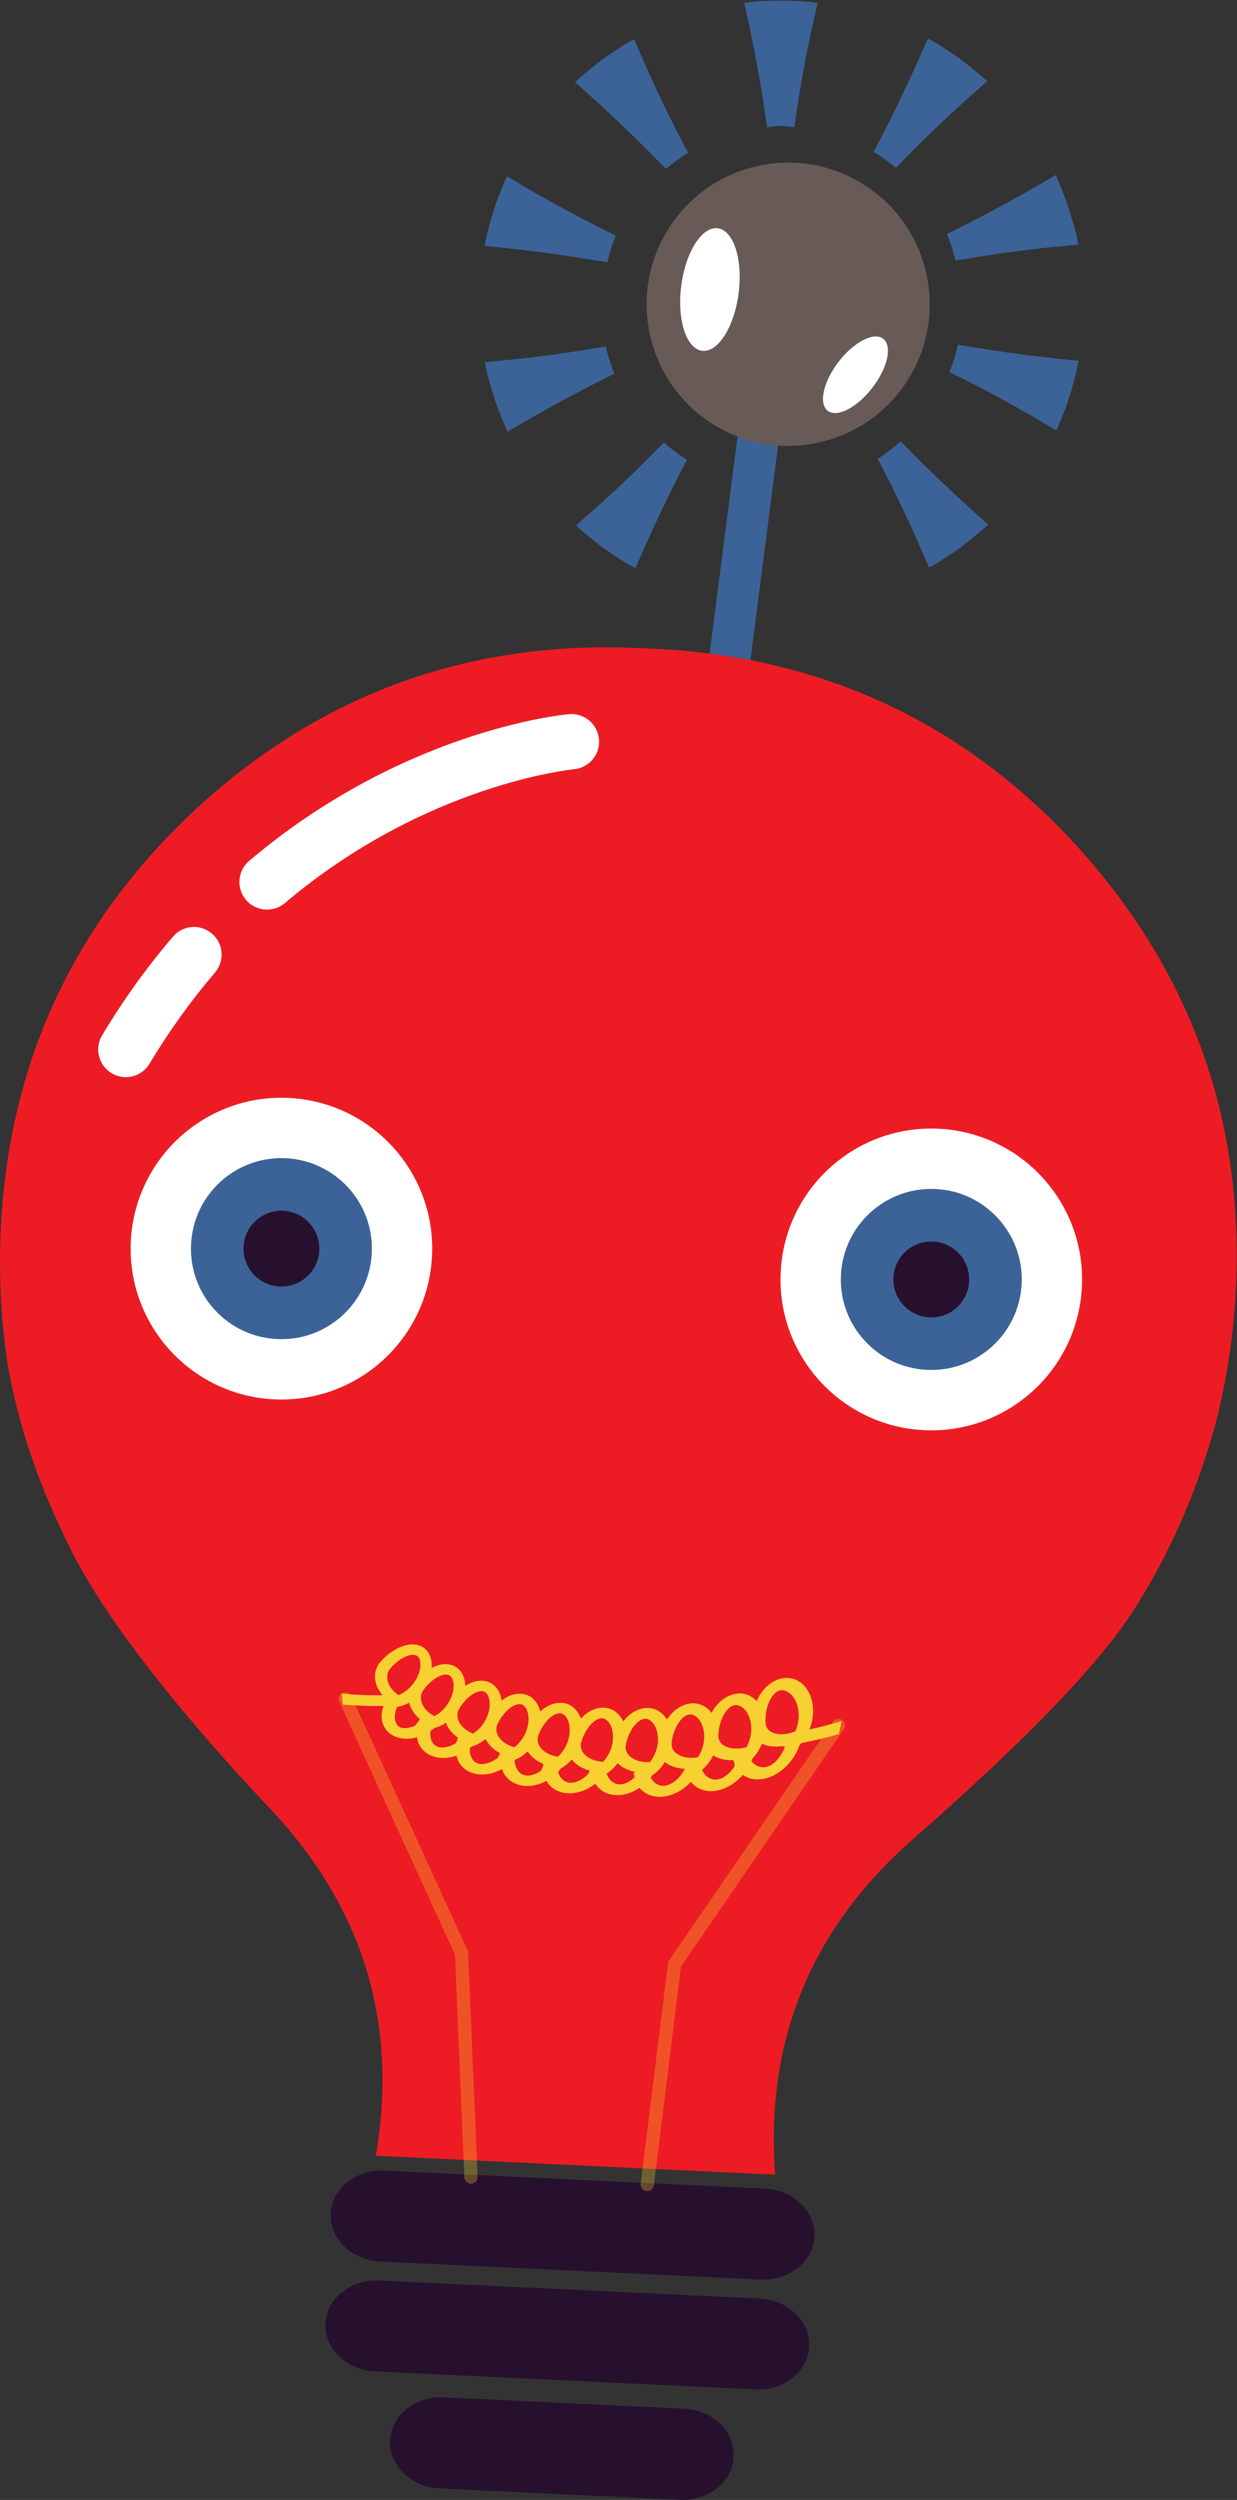 <?xml version="1.0" encoding="UTF-8" standalone="no"?>
<!-- Created with Inkscape (http://www.inkscape.org/) -->

<svg
   xmlns:dc="http://purl.org/dc/elements/1.1/"
   xmlns:cc="http://creativecommons.org/ns#"
   xmlns:rdf="http://www.w3.org/1999/02/22-rdf-syntax-ns#"
   xmlns:svg="http://www.w3.org/2000/svg"
   xmlns="http://www.w3.org/2000/svg"
   xmlns:sodipodi="http://sodipodi.sourceforge.net/DTD/sodipodi-0.dtd"
   xmlns:inkscape="http://www.inkscape.org/namespaces/inkscape"
   version="1.1"
   id="svg2"
   xml:space="preserve"
   width="70.342"
   height="142.059"
   viewBox="0 0 70.342 142.059"
   sodipodi:docname="head_01.svg"
   inkscape:version="0.92.2 5c3e80d, 2017-08-06"><rect x="0" y="0" width="70.342" height="142.059" fill="#333333" stroke="none"/><defs
     id="defs6"><clipPath
       clipPathUnits="userSpaceOnUse"
       id="clipPath18"><path
         d="M 0,106.544 H 52.756 V 0 H 0 Z"
         id="path16"
         inkscape:connector-curvature="0" /></clipPath><clipPath
       clipPathUnits="userSpaceOnUse"
       id="clipPath126"><path
         d="M 14.446,34.434 H 36.048 V 13.164 H 14.446 Z"
         id="path124"
         inkscape:connector-curvature="0" /></clipPath></defs><sodipodi:namedview
     pagecolor="#ffffff"
     bordercolor="#666666"
     borderopacity="1"
     objecttolerance="10"
     gridtolerance="10"
     guidetolerance="10"
     inkscape:pageopacity="0"
     inkscape:pageshadow="2"
     inkscape:window-width="1680"
     inkscape:window-height="1027"
     id="namedview4"
     showgrid="false"
     inkscape:zoom="1.6612854"
     inkscape:cx="119.44296"
     inkscape:cy="66.213787"
     inkscape:window-x="0"
     inkscape:window-y="1"
     inkscape:window-maximized="1"
     inkscape:current-layer="g14" /><g
     id="g10"
     inkscape:groupmode="layer"
     inkscape:label="head_01"
     transform="matrix(1.333,0,0,-1.333,0,142.059)"><g
       id="g12"><g
         id="g14"
         clip-path="url(#clipPath18)"><g
           id="g20"
           transform="translate(28.431,85.241)"><path
             d="m 0,0 c -0.7,-1.428 -1.326,-2.896 -1.326,-2.896 0,0 -0.171,0.094 -0.429,0.236 -0.243,0.162 -0.57,0.379 -0.896,0.596 -0.626,0.47 -1.21,0.993 -1.21,0.993 0,0 1.208,1.034 2.359,2.153 0.51,0.487 0.996,0.981 1.391,1.388 C 0.199,2.199 0.523,1.947 0.876,1.729 0.614,1.23 0.3,0.622 0,0"
             style="fill:#3b6397;fill-opacity:1;fill-rule:nonzero;stroke:none"
             id="path22"
             inkscape:connector-curvature="0" /></g><g
           id="g24"
           transform="translate(39.812,86.372)"><path
             d="m 0,0 c 1.149,-1.119 2.347,-2.163 2.347,-2.163 0,0 -0.585,-0.524 -1.208,-0.999 C 0.814,-3.38 0.487,-3.597 0.243,-3.76 c -0.25,-0.153 -0.425,-0.239 -0.425,-0.239 0,0 -0.613,1.477 -1.31,2.904 -0.301,0.624 -0.615,1.235 -0.878,1.733 0.35,0.221 0.672,0.476 0.981,0.749 C -0.994,0.982 -0.507,0.488 0,0"
             style="fill:#3b6397;fill-opacity:1;fill-rule:nonzero;stroke:none"
             id="path26"
             inkscape:connector-curvature="0" /></g><g
           id="g28"
           transform="translate(42.841,91.564)"><path
             d="m 0,0 c 1.576,-0.229 3.17,-0.373 3.17,-0.373 0,0 -0.133,-0.773 -0.389,-1.513 -0.223,-0.75 -0.563,-1.457 -0.563,-1.457 0,0 -1.371,0.835 -2.783,1.582 -0.629,0.337 -1.26,0.654 -1.771,0.904 0.148,0.378 0.27,0.767 0.356,1.169 C -1.417,0.215 -0.714,0.1 0,0"
             style="fill:#3b6397;fill-opacity:1;fill-rule:nonzero;stroke:none"
             id="path30"
             inkscape:connector-curvature="0" /></g><g
           id="g32"
           transform="translate(42.247,97.543)"><path
             d="m 0,0 c 1.413,0.745 2.79,1.568 2.79,1.568 0,0 0.322,-0.713 0.568,-1.454 0.11,-0.375 0.22,-0.752 0.301,-1.034 0.057,-0.289 0.094,-0.481 0.094,-0.481 0,0 -1.595,-0.129 -3.169,-0.354 -0.746,-0.101 -1.487,-0.226 -2.066,-0.329 -0.102,0.39 -0.214,0.775 -0.372,1.138 C -1.33,-0.688 -0.664,-0.354 0,0"
             style="fill:#3b6397;fill-opacity:1;fill-rule:nonzero;stroke:none"
             id="path34"
             inkscape:connector-curvature="0" /></g><g
           id="g36"
           transform="translate(38.255,102.036)"><path
             d="m 0,0 c 0.7,1.428 1.326,2.896 1.326,2.896 0,0 0.171,-0.094 0.428,-0.236 C 1.998,2.498 2.324,2.281 2.65,2.064 3.276,1.594 3.861,1.071 3.861,1.071 c 0,0 -1.208,-1.034 -2.36,-2.153 -0.57,-0.546 -1.121,-1.106 -1.534,-1.536 -0.302,0.249 -0.614,0.479 -0.953,0.681 C -0.706,-1.41 -0.343,-0.709 0,0"
             style="fill:#3b6397;fill-opacity:1;fill-rule:nonzero;stroke:none"
             id="path38"
             inkscape:connector-curvature="0" /></g><g
           id="g40"
           transform="translate(32.724,101.143)"><path
             d="m 0,0 c -0.083,0.593 -0.201,1.382 -0.343,2.171 -0.27,1.571 -0.629,3.134 -0.629,3.134 0,0 0.781,0.111 1.565,0.093 0.785,0.018 1.561,-0.092 1.561,-0.092 0,0 -0.372,-1.56 -0.648,-3.128 C 1.363,1.388 1.245,0.598 1.161,0.006 0.966,0.021 0.778,0.063 0.579,0.062 0.38,0.061 0.194,0.017 0,0"
             style="fill:#3b6397;fill-opacity:1;fill-rule:nonzero;stroke:none"
             id="path42"
             inkscape:connector-curvature="0" /></g><g
           id="g44"
           transform="translate(26.874,100.905)"><path
             d="m 0,0 c -1.149,1.118 -2.347,2.163 -2.347,2.163 0,0 0.585,0.524 1.208,0.999 0.325,0.217 0.651,0.435 0.895,0.598 0.251,0.153 0.425,0.239 0.425,0.239 0,0 0.614,-1.477 1.31,-2.903 C 1.834,0.382 2.198,-0.319 2.479,-0.846 2.143,-1.051 1.832,-1.284 1.533,-1.536 1.119,-1.108 0.567,-0.549 0,0"
             style="fill:#3b6397;fill-opacity:1;fill-rule:nonzero;stroke:none"
             id="path46"
             inkscape:connector-curvature="0" /></g><g
           id="g48"
           transform="translate(23.846,95.713)"><path
             d="m 0,0 c -1.576,0.229 -3.17,0.372 -3.17,0.372 0,0 0.133,0.774 0.389,1.513 0.222,0.751 0.563,1.458 0.563,1.458 0,0 1.371,-0.835 2.783,-1.581 C 1.229,1.404 1.896,1.071 2.421,0.814 2.266,0.45 2.157,0.063 2.059,-0.326 1.482,-0.227 0.747,-0.104 0,0"
             style="fill:#3b6397;fill-opacity:1;fill-rule:nonzero;stroke:none"
             id="path50"
             inkscape:connector-curvature="0" /></g><g
           id="g52"
           transform="translate(23.855,91.489)"><path
             d="m 0,0 c 0.713,0.098 1.42,0.215 1.986,0.315 0.091,-0.402 0.218,-0.79 0.368,-1.164 -0.511,-0.253 -1.14,-0.57 -1.771,-0.907 -1.412,-0.745 -2.79,-1.568 -2.79,-1.568 0,0 -0.321,0.714 -0.568,1.455 -0.11,0.376 -0.219,0.752 -0.3,1.033 -0.057,0.289 -0.094,0.482 -0.094,0.482 0,0 1.595,0.128 3.169,0.354"
             style="fill:#3b6397;fill-opacity:1;fill-rule:nonzero;stroke:none"
             id="path54"
             inkscape:connector-curvature="0" /></g><g
           id="g56"
           transform="translate(31.868,77.298)"><path
             d="m 0,0 -1.75,0.226 1.466,11.375 1.665,-0.884 z"
             style="fill:#3b6397;fill-opacity:1;fill-rule:nonzero;stroke:none"
             id="path58"
             inkscape:connector-curvature="0" /></g><g
           id="g60"
           transform="translate(27.877,91.746)"><path
             d="m 0,0 c 1.024,-3.175 4.425,-4.915 7.6,-3.892 3.173,1.024 4.917,4.425 3.892,7.6 C 10.468,6.882 7.066,8.624 3.893,7.6 0.719,6.575 -1.024,3.175 0,0"
             style="fill:#685a56;fill-opacity:1;fill-rule:nonzero;stroke:none"
             id="path62"
             inkscape:connector-curvature="0" /></g><g
           id="g64"
           transform="translate(29.061,94.386)"><path
             d="M 0,0 C -0.185,-1.442 0.214,-2.681 0.89,-2.768 1.566,-2.854 2.263,-1.755 2.448,-0.313 2.632,1.129 2.233,2.367 1.558,2.454 0.882,2.54 0.186,1.441 0,0"
             style="fill:#ffffff;fill-opacity:1;fill-rule:nonzero;stroke:none"
             id="path66"
             inkscape:connector-curvature="0" /></g><g
           id="g68"
           transform="translate(35.775,91.15)"><path
             d="m 0,0 c -0.654,-0.848 -0.862,-1.784 -0.466,-2.09 0.398,-0.306 1.25,0.132 1.904,0.98 C 2.092,-0.264 2.3,0.673 1.902,0.979 1.506,1.286 0.654,0.847 0,0"
             style="fill:#ffffff;fill-opacity:1;fill-rule:nonzero;stroke:none"
             id="path70"
             inkscape:connector-curvature="0" /></g><g
           id="g72"
           transform="translate(16.403,14.04)"><path
             d="m 0,0 16.229,-0.769 c 1.214,-0.056 2.16,-0.97 2.11,-2.041 -0.052,-1.072 -1.08,-1.893 -2.293,-1.836 l -16.23,0.769 c -1.219,0.058 -2.163,0.972 -2.112,2.046 C -2.244,-0.761 -1.22,0.058 0,0"
             style="fill:#27102e;fill-opacity:1;fill-rule:nonzero;stroke:none"
             id="path74"
             inkscape:connector-curvature="0" /></g><g
           id="g76"
           transform="translate(16.181,9.354)"><path
             d="m 0,0 16.229,-0.769 c 1.214,-0.057 2.16,-0.968 2.11,-2.043 -0.051,-1.066 -1.079,-1.889 -2.293,-1.831 l -16.231,0.769 c -1.218,0.058 -2.162,0.974 -2.11,2.04 C -2.245,-0.759 -1.22,0.058 0,0"
             style="fill:#27102e;fill-opacity:1;fill-rule:nonzero;stroke:none"
             id="path78"
             inkscape:connector-curvature="0" /></g><g
           id="g80"
           transform="translate(18.93,4.374)"><path
             d="m 0,0 10.269,-0.486 c 1.215,-0.058 2.149,-0.972 2.098,-2.04 -0.051,-1.078 -1.066,-1.903 -2.283,-1.845 l -10.269,0.486 c -1.21,0.058 -2.157,0.976 -2.105,2.052 C -2.239,-0.765 -1.21,0.058 0,0"
             style="fill:#27102e;fill-opacity:1;fill-rule:nonzero;stroke:none"
             id="path82"
             inkscape:connector-curvature="0" /></g><g
           id="g84"
           transform="translate(8.507,72.221)"><path
             d="m 0,0 c 5.295,4.812 11.582,7.063 18.783,6.722 0.082,-0.004 0.153,-0.008 0.204,-0.009 0.076,-0.004 0.153,-0.007 0.233,-0.011 0.041,-0.003 0.121,-0.007 0.197,-0.01 7.202,-0.341 13.258,-3.177 18.07,-8.468 4.81,-5.333 7.071,-11.584 6.729,-18.782 -0.093,-1.96 -0.381,-3.856 -0.836,-5.671 -0.815,-2.988 -1.982,-5.649 -3.491,-8.007 -1.5,-2.364 -4.646,-5.605 -9.389,-9.764 -4.407,-3.836 -6.37,-8.64 -5.94,-14.357 l -17.033,0.808 c 0.966,5.649 -0.538,10.619 -4.568,14.854 -4.323,4.59 -7.054,8.271 -8.329,10.764 -1.275,2.492 -2.279,5.093 -2.816,8.145 -0.274,1.849 -0.38,3.765 -0.288,5.724 C -8.134,-10.866 -5.288,-4.855 0,0"
             style="fill:#ed1c24;fill-opacity:1;fill-rule:nonzero;stroke:none"
             id="path86"
             inkscape:connector-curvature="0" /></g><g
           id="g88"
           transform="translate(5.58,53.646)"><path
             d="m 0,0 c -0.168,-3.548 2.572,-6.562 6.12,-6.729 3.55,-0.168 6.562,2.572 6.731,6.12 C 13.019,2.94 10.277,5.952 6.729,6.12 3.182,6.289 0.168,3.548 0,0"
             style="fill:#ffffff;fill-opacity:1;fill-rule:nonzero;stroke:none"
             id="path90"
             inkscape:connector-curvature="0" /></g><g
           id="g92"
           transform="translate(8.15,53.524)"><path
             d="M 0,0 C -0.102,-2.129 1.542,-3.938 3.672,-4.037 5.801,-4.139 7.608,-2.493 7.71,-0.364 7.811,1.764 6.166,3.571 4.037,3.673 1.908,3.773 0.101,2.129 0,0"
             style="fill:#3b6397;fill-opacity:1;fill-rule:nonzero;stroke:none"
             id="path94"
             inkscape:connector-curvature="0" /></g><g
           id="g96"
           transform="translate(10.389,53.419)"><path
             d="M 0,0 C -0.042,-0.892 0.647,-1.649 1.539,-1.692 2.432,-1.734 3.188,-1.045 3.23,-0.153 3.272,0.739 2.584,1.495 1.692,1.539 0.801,1.581 0.042,0.892 0,0"
             style="fill:#27102e;fill-opacity:1;fill-rule:nonzero;stroke:none"
             id="path98"
             inkscape:connector-curvature="0" /></g><g
           id="g100"
           transform="translate(33.303,52.333)"><path
             d="m 0,0 c -0.168,-3.548 2.573,-6.562 6.121,-6.729 3.549,-0.168 6.562,2.573 6.73,6.121 C 13.019,2.94 10.278,5.953 6.729,6.121 3.181,6.289 0.168,3.549 0,0"
             style="fill:#ffffff;fill-opacity:1;fill-rule:nonzero;stroke:none"
             id="path102"
             inkscape:connector-curvature="0" /></g><g
           id="g104"
           transform="translate(35.873,52.212)"><path
             d="M 0,0 C -0.102,-2.129 1.544,-3.938 3.672,-4.038 5.801,-4.139 7.608,-2.494 7.71,-0.365 7.812,1.764 6.166,3.571 4.037,3.672 1.908,3.772 0.102,2.129 0,0"
             style="fill:#3b6397;fill-opacity:1;fill-rule:nonzero;stroke:none"
             id="path106"
             inkscape:connector-curvature="0" /></g><g
           id="g108"
           transform="translate(38.113,52.105)"><path
             d="m 0,0 c -0.043,-0.892 0.646,-1.648 1.538,-1.692 0.892,-0.042 1.65,0.647 1.691,1.54 C 3.272,0.739 2.583,1.496 1.691,1.539 0.799,1.581 0.042,0.892 0,0"
             style="fill:#27102e;fill-opacity:1;fill-rule:nonzero;stroke:none"
             id="path110"
             inkscape:connector-curvature="0" /></g><g
           id="g112"
           transform="translate(5.311,60.654)"><path
             d="M 0,0 C 0.419,-0.021 0.837,0.186 1.067,0.571 1.899,1.958 2.84,3.267 3.859,4.454 4.282,4.948 4.226,5.692 3.732,6.116 3.237,6.542 2.493,6.484 2.069,5.989 0.964,4.7 -0.054,3.285 -0.954,1.783 -1.288,1.225 -1.107,0.501 -0.55,0.167 -0.377,0.062 -0.187,0.009 0,0"
             style="fill:#ffffff;fill-opacity:1;fill-rule:nonzero;stroke:none"
             id="path114"
             inkscape:connector-curvature="0" /></g><g
           id="g116"
           transform="translate(11.336,67.797)"><path
             d="M 0,0 C 0.289,-0.014 0.58,0.076 0.817,0.277 6.829,5.364 13.086,5.976 13.147,5.981 13.796,6.04 14.273,6.612 14.216,7.26 14.157,7.908 13.588,8.386 12.938,8.33 12.652,8.305 5.868,7.641 -0.705,2.076 -1.203,1.656 -1.265,0.913 -0.844,0.415 -0.624,0.154 -0.315,0.016 0,0"
             style="fill:#ffffff;fill-opacity:1;fill-rule:nonzero;stroke:none"
             id="path118"
             inkscape:connector-curvature="0" /></g><g
           id="g120"><g
             id="g122" /><g
             id="g138"><g
               clip-path="url(#clipPath126)"
               id="g136"
               style="opacity:0.3"><g
                 transform="translate(27.611,13.445)"
                 id="g130"><path
                   d="M 0,0 1.168,9.397 8.154,19.573"
                   style="fill:none;stroke:#f7d131;stroke-width:0.564;stroke-linecap:round;stroke-linejoin:miter;stroke-miterlimit:10;stroke-dasharray:none;stroke-opacity:1"
                   id="path128"
                   inkscape:connector-curvature="0" /></g><g
                 transform="translate(20.091,13.764)"
                 id="g134"><path
                   d="M 0,0 -0.403,9.547 -5.362,20.389"
                   style="fill:none;stroke:#f7d131;stroke-width:0.564;stroke-linecap:round;stroke-linejoin:miter;stroke-miterlimit:10;stroke-dasharray:none;stroke-opacity:1"
                   id="path132"
                   inkscape:connector-curvature="0" /></g></g></g></g><g
           id="g140"
           transform="translate(16.854,33.261)"><path
             d="M 0,0 C 0.015,-0.094 0.064,-0.263 0.226,-0.329 0.354,-0.385 0.588,-0.368 0.852,-0.26 0.919,-0.172 0.986,-0.082 1.054,0.006 1.056,0.01 1.057,0.016 1.06,0.02 0.814,0.228 0.661,0.476 0.603,0.726 0.437,0.632 0.261,0.571 0.083,0.544 0.005,0.349 -0.026,0.161 0,0 m 1.836,-1.16 c 0.199,-0.066 0.475,-0.004 0.738,0.146 0.023,0.038 0.048,0.077 0.072,0.115 0.011,0.045 0.019,0.089 0.034,0.136 C 2.469,-0.614 2.305,-0.434 2.21,-0.232 2.192,-0.196 2.187,-0.161 2.174,-0.127 2.02,-0.231 1.854,-0.306 1.683,-0.352 1.627,-0.396 1.569,-0.44 1.511,-0.479 1.472,-0.809 1.589,-1.084 1.836,-1.16 m 1.749,-0.722 c 0.22,-0.046 0.521,0.051 0.794,0.254 0.034,0.066 0.067,0.133 0.101,0.199 C 4.185,-1.272 3.975,-1.057 3.861,-0.822 3.685,-0.967 3.486,-1.079 3.276,-1.137 3.246,-1.163 3.217,-1.19 3.186,-1.214 3.174,-1.555 3.321,-1.828 3.585,-1.882 M 5.6,-2.38 c 0.193,-0.02 0.422,0.063 0.632,0.208 0.03,0.07 0.058,0.142 0.086,0.213 0.001,0.025 -10e-4,0.051 0.001,0.077 -0.303,0.127 -0.531,0.315 -0.665,0.53 -0.163,-0.157 -0.349,-0.283 -0.55,-0.362 0,-0.355 0.191,-0.632 0.496,-0.666 m 1.895,-0.308 c 0.242,-0.005 0.534,0.151 0.762,0.393 0.013,0.042 0.025,0.085 0.038,0.128 -0.336,0.093 -0.596,0.261 -0.757,0.47 C 7.397,-1.858 7.232,-1.99 7.052,-2.088 7.056,-2.089 7.06,-2.091 7.064,-2.092 7.029,-2.138 6.991,-2.179 6.954,-2.221 7.026,-2.496 7.228,-2.687 7.495,-2.688 m 2.15,-0.067 c 0.188,0.019 0.394,0.133 0.573,0.301 -0.014,0.064 -0.028,0.132 -0.032,0.201 0.034,0.007 0.067,0.013 0.1,0.019 -0.339,0.061 -0.61,0.199 -0.791,0.383 C 9.365,-2.027 9.207,-2.18 9.028,-2.294 9.121,-2.593 9.354,-2.782 9.645,-2.755 m 1.906,-0.052 c 0.298,0.059 0.628,0.344 0.814,0.712 -0.299,0.018 -0.563,0.093 -0.764,0.224 -0.035,0.021 -0.059,0.05 -0.088,0.074 -0.13,-0.211 -0.295,-0.399 -0.492,-0.541 -0.014,-0.009 -0.028,-0.016 -0.042,-0.024 -0.023,-0.034 -0.048,-0.065 -0.074,-0.096 0.126,-0.256 0.369,-0.401 0.646,-0.349 m 2.298,0.281 c 0.228,0.068 0.463,0.272 0.63,0.537 0.001,0.039 0.003,0.077 0.005,0.115 -0.017,0.044 -0.038,0.086 -0.049,0.135 0.011,0.005 0.024,0.009 0.036,0.013 -0.367,-0.015 -0.677,0.061 -0.899,0.205 -0.114,-0.227 -0.266,-0.434 -0.456,-0.596 -0.007,-0.007 -0.015,-0.01 -0.023,-0.018 0.136,-0.319 0.434,-0.49 0.756,-0.391 m 2.097,0.549 c 0.267,0.111 0.522,0.414 0.666,0.769 -10e-4,0.028 -0.003,0.056 -0.005,0.082 -0.043,-0.006 -0.084,-0.013 -0.127,-0.019 0.002,0.004 0.003,0.01 0.004,0.015 -0.27,-0.032 -0.521,-0.014 -0.728,0.062 -0.039,0.014 -0.068,0.035 -0.105,0.052 -0.095,-0.236 -0.23,-0.458 -0.406,-0.639 -0.013,-0.037 -0.028,-0.073 -0.044,-0.108 0.176,-0.238 0.462,-0.331 0.745,-0.214 M 16.36,1.23 C 16.271,1.195 16.186,1.123 16.106,1.018 15.893,0.732 15.775,0.285 15.805,-0.136 c 0.009,-0.204 0.133,-0.363 0.359,-0.438 0.24,-0.08 0.563,-0.057 0.902,0.073 0.001,-0.004 0.001,-0.006 0.001,-0.01 0.126,0.275 0.18,0.603 0.138,0.905 C 17.113,1.04 16.672,1.356 16.36,1.23 M 14.441,0.612 c -0.087,-0.024 -0.175,-0.085 -0.262,-0.18 -0.231,-0.256 -0.38,-0.684 -0.388,-1.101 -0.02,-0.433 0.505,-0.685 1.195,-0.504 -0.001,-0.003 0,-0.007 -0.001,-0.011 0.146,0.256 0.225,0.574 0.209,0.876 -0.037,0.647 -0.44,1.008 -0.753,0.92 M 12.534,0.221 c -0.087,-0.015 -0.178,-0.066 -0.268,-0.15 -0.245,-0.227 -0.425,-0.634 -0.467,-1.047 -0.026,-0.201 0.064,-0.381 0.263,-0.503 0.209,-0.129 0.513,-0.178 0.851,-0.125 0,-0.004 -10e-4,-0.007 -0.002,-0.01 0.163,0.236 0.266,0.541 0.276,0.843 0.016,0.641 -0.344,1.043 -0.653,0.992 M 10.656,0.041 C 10.571,0.036 10.48,-0.004 10.385,-0.078 10.129,-0.277 9.92,-0.662 9.844,-1.067 c -0.092,-0.416 0.353,-0.771 1.023,-0.742 0,-0.003 -0.001,-0.005 -0.001,-0.008 0.177,0.217 0.303,0.507 0.338,0.804 0.071,0.634 -0.244,1.072 -0.548,1.054 M 8.828,0.062 C 8.744,0.067 8.653,0.036 8.554,-0.027 8.291,-0.198 8.054,-0.559 7.944,-0.953 7.817,-1.358 8.217,-1.756 8.869,-1.796 8.869,-1.799 8.868,-1.802 8.867,-1.805 9.058,-1.607 9.205,-1.331 9.265,-1.04 9.39,-0.419 9.122,0.049 8.828,0.062 M 7.064,0.272 C 6.984,0.285 6.894,0.263 6.791,0.21 6.521,0.066 6.261,-0.269 6.118,-0.65 5.958,-1.04 6.307,-1.476 6.936,-1.58 6.934,-1.583 6.934,-1.586 6.932,-1.59 7.135,-1.412 7.303,-1.152 7.387,-0.869 7.563,-0.264 7.348,0.228 7.064,0.272 M 5.381,0.656 C 5.304,0.676 5.215,0.664 5.112,0.62 4.837,0.504 4.553,0.196 4.378,-0.171 4.187,-0.544 4.483,-1.01 5.083,-1.174 5.081,-1.178 5.08,-1.181 5.078,-1.184 5.291,-1.025 5.479,-0.785 5.586,-0.512 5.814,0.074 5.649,0.584 5.381,0.656 M 3.79,1.201 C 3.719,1.229 3.63,1.225 3.526,1.192 3.251,1.103 2.945,0.822 2.739,0.476 2.636,0.307 2.628,0.106 2.729,-0.093 2.832,-0.303 3.046,-0.483 3.324,-0.593 3.323,-0.595 3.321,-0.599 3.319,-0.601 3.542,-0.464 3.746,-0.242 3.877,0.02 4.153,0.58 4.043,1.104 3.79,1.201 M 2.306,1.895 C 2.238,1.929 2.152,1.934 2.05,1.91 1.772,1.847 1.448,1.598 1.213,1.271 0.96,0.939 1.146,0.428 1.676,0.153 1.673,0.151 1.671,0.148 1.669,0.146 1.898,0.26 2.119,0.463 2.272,0.712 2.595,1.242 2.54,1.775 2.306,1.895 M 0.937,2.722 C 0.876,2.762 0.793,2.774 0.689,2.761 0.414,2.723 0.072,2.504 -0.191,2.201 -0.322,2.056 -0.368,1.861 -0.315,1.648 -0.262,1.432 -0.104,1.222 0.123,1.065 c 0.003,0 0.005,0.001 0.008,0 C 0.132,1.063 0.132,1.062 0.132,1.06 0.137,1.056 0.141,1.053 0.145,1.05 0.143,1.048 0.141,1.045 0.139,1.042 0.374,1.135 0.609,1.315 0.782,1.548 1.151,2.047 1.152,2.581 0.937,2.722 M -2.229,0.646 c -0.018,0.156 -0.035,0.311 -0.049,0.465 0.591,-0.055 1.174,-0.078 1.746,-0.069 -0.148,0.175 -0.253,0.367 -0.3,0.565 -0.077,0.341 0.015,0.652 0.23,0.885 0,10e-4 -0.001,10e-4 -0.001,0.002 0.001,0.003 0.005,0.005 0.009,0.008 0.002,0.003 0.004,0.006 0.007,0.009 L -0.586,2.51 C -0.229,2.895 0.209,3.149 0.604,3.202 0.829,3.231 1.032,3.191 1.197,3.085 1.464,2.912 1.584,2.587 1.562,2.206 1.68,2.266 1.797,2.315 1.915,2.342 2.143,2.392 2.353,2.372 2.533,2.28 2.825,2.133 2.981,1.822 2.998,1.44 3.112,1.512 3.227,1.572 3.345,1.609 3.572,1.681 3.789,1.682 3.984,1.607 4.298,1.489 4.49,1.194 4.545,0.816 4.654,0.898 4.768,0.97 4.883,1.019 5.109,1.111 5.333,1.133 5.54,1.079 5.872,0.993 6.099,0.719 6.192,0.349 6.297,0.439 6.405,0.522 6.52,0.582 6.742,0.698 6.969,0.742 7.187,0.71 7.536,0.657 7.796,0.407 7.926,0.048 8.024,0.15 8.128,0.243 8.239,0.315 8.457,0.454 8.687,0.521 8.913,0.511 9.278,0.496 9.565,0.274 9.732,-0.07 c 0.092,0.112 0.19,0.216 0.298,0.299 0.211,0.162 0.442,0.254 0.673,0.269 0.376,0.023 0.692,-0.165 0.894,-0.491 0.084,0.123 0.174,0.238 0.278,0.332 0.201,0.185 0.43,0.302 0.667,0.345 0.383,0.065 0.723,-0.088 0.958,-0.392 0.075,0.132 0.158,0.257 0.256,0.364 0.191,0.208 0.414,0.353 0.654,0.421 0.386,0.111 0.748,-0.003 1.014,-0.281 0.066,0.142 0.139,0.277 0.232,0.397 0.177,0.233 0.395,0.404 0.633,0.502 0.674,0.278 1.367,-0.132 1.522,-1.027 0.058,-0.357 0.003,-0.737 -0.137,-1.087 0.453,0.101 0.908,0.219 1.365,0.353 -0.031,-0.183 -0.067,-0.367 -0.104,-0.549 -0.538,-0.152 -1.071,-0.278 -1.6,-0.382 -0.025,-0.03 -0.054,-0.055 -0.08,-0.083 -0.189,-0.557 -0.603,-1.043 -1.103,-1.291 -0.039,-0.02 -0.079,-0.038 -0.12,-0.056 -0.46,-0.189 -0.894,-0.143 -1.196,0.076 -0.227,-0.262 -0.511,-0.472 -0.819,-0.589 -0.04,-0.016 -0.081,-0.029 -0.122,-0.041 -0.539,-0.162 -1.012,-0.011 -1.275,0.335 -0.261,-0.287 -0.596,-0.497 -0.945,-0.589 -0.04,-0.01 -0.082,-0.019 -0.122,-0.028 -0.477,-0.088 -0.884,0.062 -1.124,0.358 C 10.213,-3.05 9.976,-3.151 9.731,-3.193 9.692,-3.199 9.652,-3.205 9.612,-3.209 9.133,-3.253 8.745,-3.057 8.54,-2.727 8.245,-2.964 7.889,-3.111 7.538,-3.133 7.498,-3.136 7.459,-3.138 7.419,-3.137 6.979,-3.13 6.636,-2.923 6.456,-2.608 6.187,-2.756 5.888,-2.834 5.601,-2.825 5.562,-2.823 5.523,-2.822 5.485,-2.817 5.016,-2.766 4.685,-2.482 4.562,-2.104 4.229,-2.289 3.861,-2.369 3.527,-2.323 3.498,-2.319 3.469,-2.314 3.439,-2.309 2.991,-2.215 2.701,-1.918 2.619,-1.529 2.321,-1.635 2.013,-1.661 1.736,-1.595 1.708,-1.588 1.68,-1.579 1.652,-1.572 1.235,-1.44 0.986,-1.13 0.935,-0.747 c -0.3,-0.086 -0.602,-0.088 -0.859,0 -0.02,0.008 -0.041,0.016 -0.06,0.024 -0.33,0.135 -0.538,0.402 -0.582,0.736 -0.025,0.181 0.004,0.376 0.07,0.573 -0.567,-0.01 -1.145,0.01 -1.733,0.06"
             style="fill:#f7d131;fill-opacity:1;fill-rule:nonzero;stroke:none"
             id="path142"
             inkscape:connector-curvature="0" /></g></g></g></g></svg>